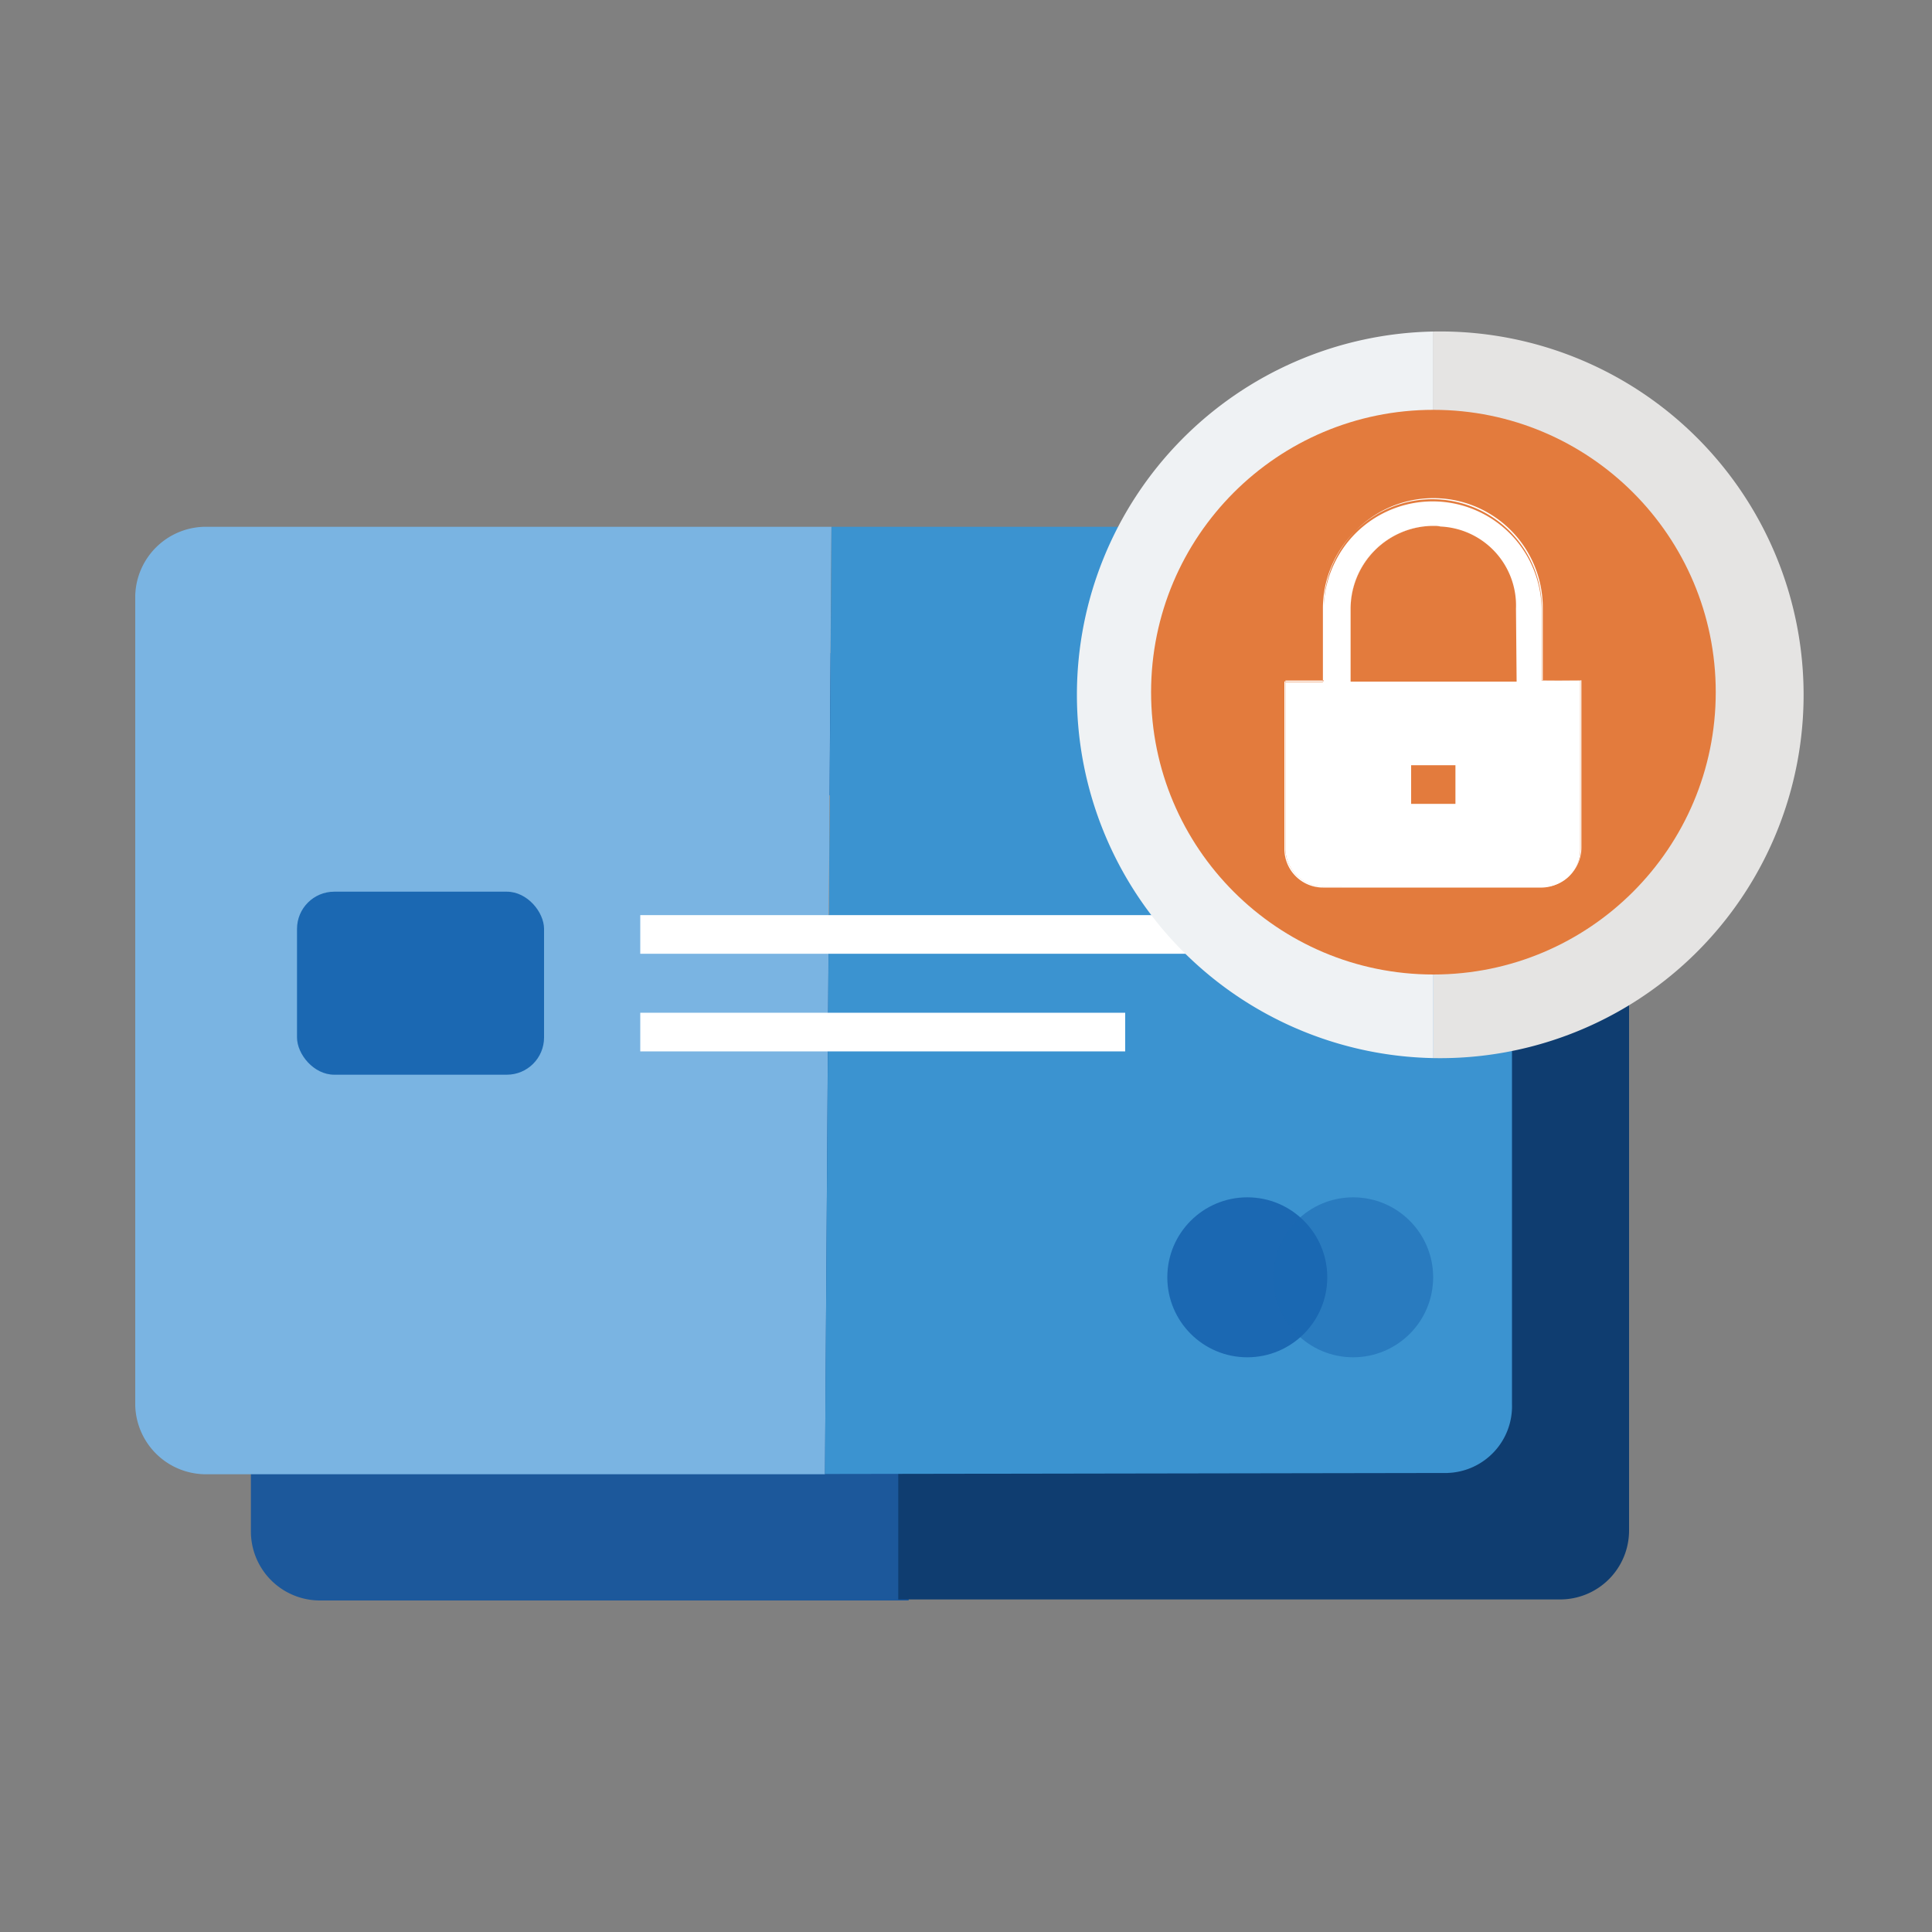 <svg id="Layer_1" data-name="Layer 1" xmlns="http://www.w3.org/2000/svg" viewBox="0 0 150 150"><rect x="0" y="0" width="150" height="150" fill="#808080" stroke="none"/><defs><style>.cls-1{fill:#1c589b;}.cls-2{fill:#0f3d70;}.cls-3{fill:#f78b41;}.cls-4{fill:#7ab4e2;}.cls-5{fill:#3b93d0;}.cls-6,.cls-7{fill:#1b68b2;}.cls-7{opacity:0.54;isolation:isolate;}.cls-8{fill:none;stroke:#fff;stroke-miterlimit:10;stroke-width:3px;}.cls-9{fill:#eff2f4;}.cls-10{fill:#e5e4e3;}.cls-11{fill:#e37b3d;}.cls-12{fill:#fff;}</style></defs><title>card-lock</title><g id="Group_11015" data-name="Group 11015"><g id="Group_10713" data-name="Group 10713"><g id="Group_10712" data-name="Group 10712"><g id="Group_10698" data-name="Group 10698"><g id="Group_10696" data-name="Group 10696"><path id="Path_288" data-name="Path 288" class="cls-1" d="M70.55,124.26H24.84a5.36,5.36,0,0,1-5.36-5.36h0V56.07a5.37,5.37,0,0,1,5.35-5.37H71"/><path id="Path_289" data-name="Path 289" class="cls-2" d="M69.74,50.71h51.39a5.35,5.35,0,0,1,5.35,5.36h0v62.75a5.35,5.35,0,0,1-5.35,5.36H69.74"/></g><rect id="Rectangle_1037" data-name="Rectangle 1037" class="cls-3" x="19.4" y="61.75" width="106.9" height="9.28"/><path id="Path_288-2" data-name="Path 288-2" class="cls-4" d="M64.05,114.46H16.11a5.49,5.49,0,0,1-5.61-5.36h0V46.26a5.49,5.49,0,0,1,5.61-5.36H64.55"/><path id="Path_289-2" data-name="Path 289-2" class="cls-5" d="M64.56,40.9h47.83a5.19,5.19,0,0,1,5,5.37h0V109a5.18,5.18,0,0,1-5,5.36h0l-48.34.08"/><g id="Group_10697" data-name="Group 10697"><circle id="Ellipse_573" data-name="Ellipse 573" class="cls-6" cx="96.84" cy="99.17" r="6.21"/><circle id="Ellipse_574" data-name="Ellipse 574" class="cls-7" cx="105.06" cy="99.17" r="6.21"/></g><rect id="Rectangle_4648" data-name="Rectangle 4648" class="cls-6" x="23.06" y="69.23" width="19.18" height="14.21" rx="2.89"/><line id="Line_894" data-name="Line 894" class="cls-8" x1="49.71" y1="72.55" x2="105.06" y2="72.55"/><line id="Line_895" data-name="Line 895" class="cls-8" x1="49.71" y1="80.13" x2="87.36" y2="80.13"/></g></g></g><g id="Group_11013" data-name="Group 11013"><g id="Group_7647" data-name="Group 7647"><g id="Group_7646" data-name="Group 7646"><path id="Path_4023" data-name="Path 4023" class="cls-9" d="M111.29,82.15a28.21,28.21,0,0,1,0-56.41h0"/><path id="Path_4024" data-name="Path 4024" class="cls-10" d="M111.29,25.74a28.21,28.21,0,1,1,0,56.41"/></g></g><g id="Group_7650" data-name="Group 7650"><g id="Group_7649" data-name="Group 7649"><g id="Group_7648" data-name="Group 7648"><circle id="Ellipse_463" data-name="Ellipse 463" class="cls-11" cx="111.29" cy="53.74" r="21.92"/></g></g></g></g><g id="Group_11014" data-name="Group 11014"><path id="Path_10363" data-name="Path 10363" class="cls-12" d="M102.79,68.83a3,3,0,0,1-3-3V52.91h-.07v13a3,3,0,0,0,3,3h17a3,3,0,0,0,2.17-1,2.94,2.94,0,0,1-2.1.87Z"/><path id="Path_10364" data-name="Path 10364" class="cls-12" d="M102.79,47.18a8.42,8.42,0,0,1,2.42-5.94,8.48,8.48,0,0,0-2.5,6v5.59h.08Z"/><path id="Path_10365" data-name="Path 10365" class="cls-12" d="M104.86,47.25a6.47,6.47,0,0,1,6.43-6.43h0a6.43,6.43,0,0,0-6.43,6.43v5.66h0Z"/><path id="Path_10366" data-name="Path 10366" class="cls-12" d="M111.86,40.88a6,6,0,0,1,.73.08A6,6,0,0,0,111.86,40.88Z"/><rect id="Rectangle_4757" data-name="Rectangle 4757" class="cls-12" x="99.8" y="52.84" width="2.91" height="0.08"/><path id="Path_10367" data-name="Path 10367" class="cls-12" d="M119.78,52.84V47.18a8.49,8.49,0,0,0-14.57-5.94,8.5,8.5,0,0,1,14.5,6v5.59h3V65.93a2.94,2.94,0,0,1-.81,2,3,3,0,0,0,.88-2.11v-13Z"/><path id="Path_10368" data-name="Path 10368" class="cls-12" d="M122.69,52.84h-3V47.25A8.46,8.46,0,0,0,102.78,47v5.88h-.07v.07H99.8V65.85a3,3,0,0,0,3,3h17A2.87,2.87,0,0,0,122.69,66V52.84ZM113,62.41h-3.44v-3H113Zm4.75-9.49H104.86V47.26a6.43,6.43,0,0,1,6.43-6.43h0c.19,0,.37,0,.55.05a6.14,6.14,0,0,1,5.86,6.37Z"/><path id="Path_10369" data-name="Path 10369" class="cls-12" d="M112.59,41a6.42,6.42,0,0,1,5.13,6.29v5.66h0V47.25A6.42,6.42,0,0,0,112.59,41Z"/><path id="Path_10370" data-name="Path 10370" class="cls-12" d="M111.31,40.82h0a5.32,5.32,0,0,1,.56.06A4.87,4.87,0,0,0,111.31,40.82Z"/></g></g></svg>